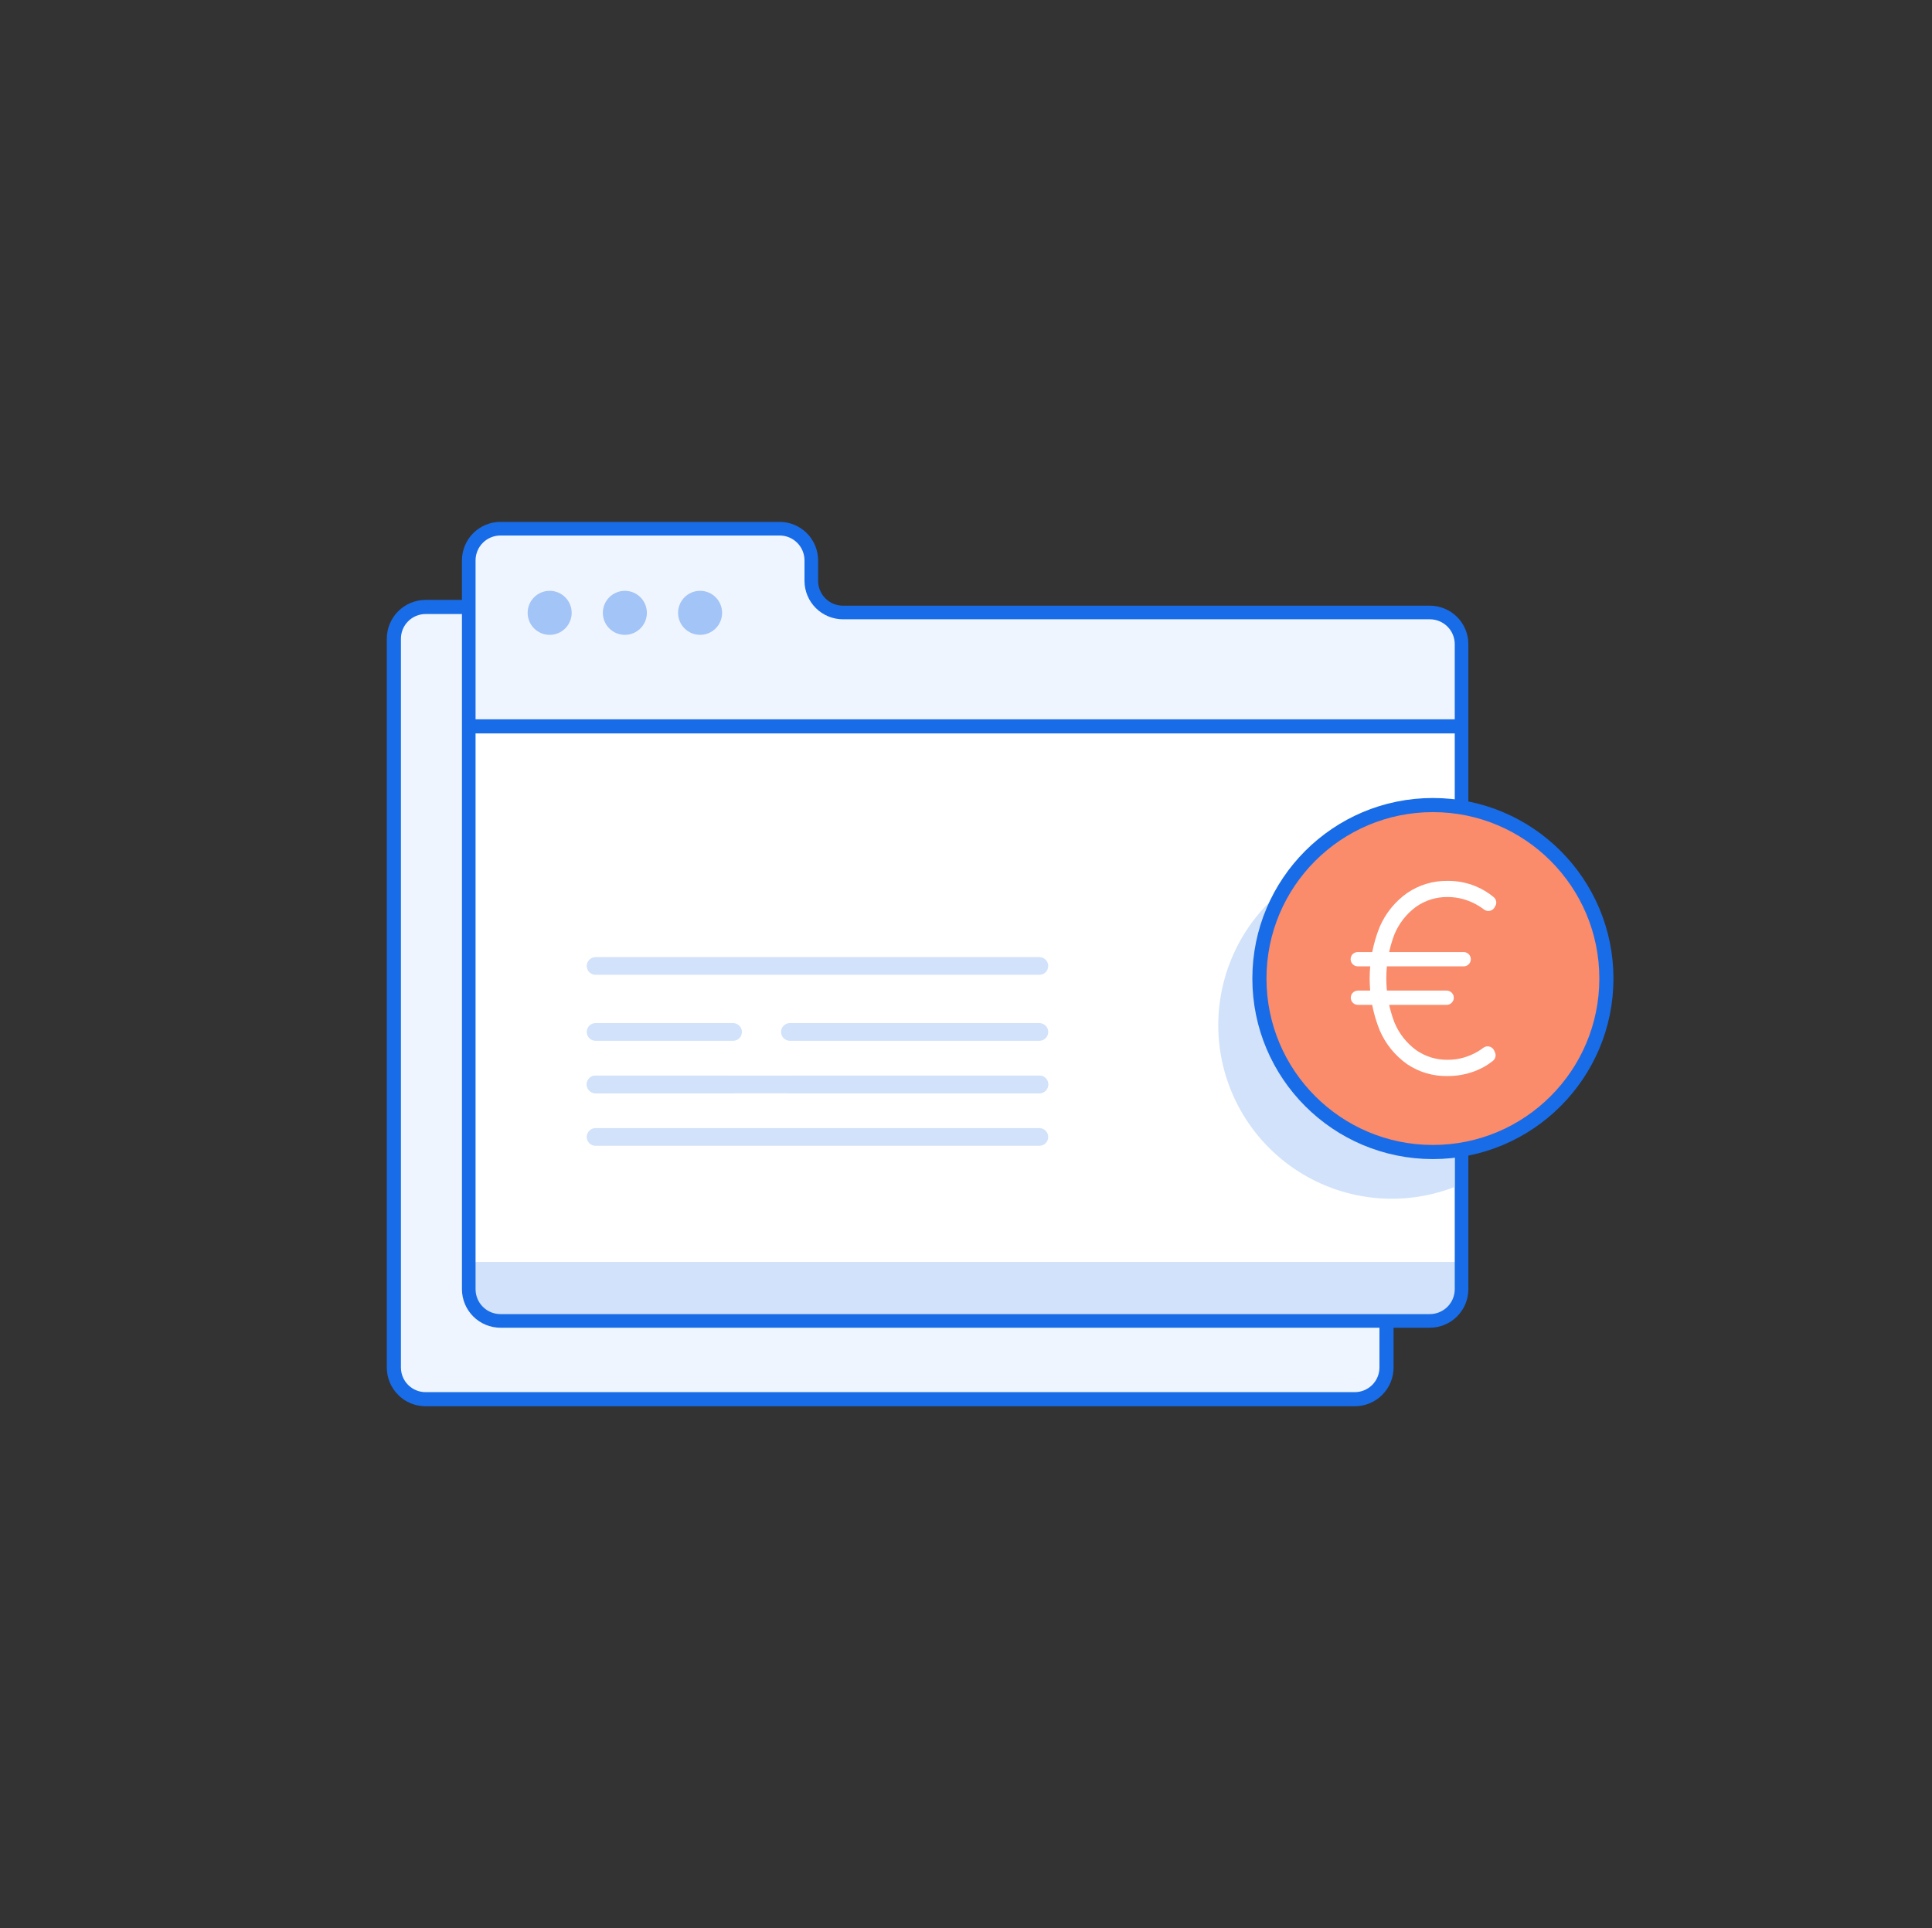 <svg width="501" height="500" viewBox="0 0 501 500" fill="none" xmlns="http://www.w3.org/2000/svg">
<rect x="0" y="0" width="501" height="500" fill="#333333" stroke="none"/>
<g clip-path="url(#clip0_1472_35906)">
<path d="M351.355 362.86H110.355C108.175 362.86 106.084 361.994 104.542 360.453C103.001 358.911 102.135 356.82 102.135 354.64V165.64C102.135 163.459 103 161.367 104.542 159.824C106.083 158.281 108.174 157.413 110.355 157.41H182.695C183.775 157.41 184.845 157.623 185.843 158.037C186.841 158.451 187.747 159.057 188.511 159.821C189.274 160.586 189.879 161.493 190.292 162.491C190.704 163.49 190.916 164.56 190.915 165.64V172.04C190.913 173.128 191.128 174.205 191.546 175.21C191.964 176.214 192.578 177.126 193.351 177.891C194.124 178.657 195.041 179.261 196.049 179.67C197.058 180.078 198.137 180.282 199.225 180.27L351.225 178.57C352.313 178.557 353.392 178.76 354.401 179.167C355.41 179.574 356.328 180.177 357.102 180.942C357.876 181.707 358.49 182.617 358.91 183.621C359.329 184.625 359.545 185.702 359.545 186.79V354.64C359.545 356.815 358.683 358.901 357.148 360.442C355.613 361.983 353.53 362.852 351.355 362.86Z" fill="#EFF5FE" stroke="#186CE8" stroke-width="3.66" stroke-miterlimit="10"/>
<path d="M370.785 342.56H129.785C127.602 342.56 125.509 341.693 123.965 340.149C122.422 338.606 121.555 336.513 121.555 334.33V145.33C121.555 144.25 121.768 143.18 122.181 142.182C122.595 141.184 123.201 140.277 123.966 139.514C124.73 138.75 125.638 138.145 126.636 137.733C127.634 137.32 128.704 137.109 129.785 137.11H202.115C203.195 137.11 204.265 137.323 205.263 137.737C206.261 138.15 207.167 138.757 207.931 139.521C208.694 140.285 209.299 141.193 209.712 142.191C210.124 143.19 210.336 144.26 210.335 145.34V151.73C210.333 152.819 210.548 153.897 210.967 154.902C211.386 155.907 212 156.819 212.774 157.584C213.548 158.35 214.466 158.954 215.476 159.362C216.486 159.77 217.566 159.973 218.655 159.96L370.655 158.26C371.742 158.248 372.821 158.452 373.83 158.859C374.838 159.267 375.755 159.87 376.529 160.635C377.303 161.399 377.917 162.309 378.337 163.313C378.757 164.316 378.973 165.392 378.975 166.48V334.33C378.975 336.506 378.113 338.593 376.578 340.135C375.044 341.678 372.96 342.549 370.785 342.56Z" fill="white"/>
<path d="M121.566 327.27H379.006V335C379.006 337.01 378.208 338.938 376.786 340.36C375.365 341.781 373.437 342.58 371.426 342.58H131.166C129.907 342.58 128.66 342.332 127.496 341.85C126.333 341.368 125.276 340.662 124.385 339.771C123.495 338.881 122.788 337.823 122.306 336.66C121.824 335.496 121.576 334.249 121.576 332.99V327.29L121.566 327.27Z" fill="#D1E2FA"/>
<path d="M379.006 188.24H121.566V145.56C121.566 143.327 122.454 141.185 124.033 139.606C125.612 138.027 127.753 137.14 129.986 137.14H201.916C203.994 137.139 205.992 137.934 207.502 139.36C209.012 140.786 209.919 142.736 210.036 144.81L210.566 154.04C210.641 155.358 211.219 156.596 212.182 157.499C213.144 158.402 214.417 158.9 215.736 158.89L369.846 157.53C371.046 157.518 372.236 157.744 373.347 158.195C374.459 158.647 375.47 159.314 376.322 160.158C377.174 161.003 377.85 162.008 378.31 163.115C378.771 164.223 379.008 165.411 379.006 166.61V188.24Z" fill="#EFF5FE"/>
<path d="M121.566 188.37H379.006" stroke="#186CE8" stroke-width="3.66" stroke-miterlimit="10"/>
<path d="M370.785 342.56H129.785C127.602 342.56 125.509 341.693 123.965 340.149C122.422 338.606 121.555 336.513 121.555 334.33V145.33C121.555 144.25 121.768 143.18 122.181 142.182C122.595 141.184 123.201 140.277 123.966 139.514C124.73 138.75 125.638 138.145 126.636 137.733C127.634 137.32 128.704 137.109 129.785 137.11H202.165C204.338 137.11 206.423 137.97 207.963 139.503C209.503 141.036 210.374 143.117 210.385 145.29V150.66C210.395 152.833 211.266 154.914 212.806 156.446C214.347 157.979 216.432 158.84 218.605 158.84H370.785C372.965 158.84 375.056 159.706 376.597 161.247C378.139 162.789 379.005 164.88 379.005 167.06V334.33C379.005 336.511 378.139 338.603 376.598 340.146C375.056 341.689 372.966 342.557 370.785 342.56V342.56Z" stroke="#186CE8" stroke-width="3.53" stroke-miterlimit="10"/>
<path d="M142.536 164.64C145.69 164.64 148.246 162.084 148.246 158.93C148.246 155.777 145.69 153.22 142.536 153.22C139.383 153.22 136.826 155.777 136.826 158.93C136.826 162.084 139.383 164.64 142.536 164.64Z" fill="#A3C4F6"/>
<path d="M162.036 164.64C165.19 164.64 167.746 162.084 167.746 158.93C167.746 155.777 165.19 153.22 162.036 153.22C158.883 153.22 156.326 155.777 156.326 158.93C156.326 162.084 158.883 164.64 162.036 164.64Z" fill="#A3C4F6"/>
<path d="M181.546 164.64C184.699 164.64 187.256 162.084 187.256 158.93C187.256 155.777 184.699 153.22 181.546 153.22C178.392 153.22 175.836 155.777 175.836 158.93C175.836 162.084 178.392 164.64 181.546 164.64Z" fill="#A3C4F6"/>
<path d="M154.445 281.23H190.095" stroke="#D1E2FA" stroke-width="4.58" stroke-miterlimit="10" stroke-linecap="round"/>
<path d="M154.445 294.85H269.525" stroke="#D1E2FA" stroke-width="4.58" stroke-miterlimit="10" stroke-linecap="round"/>
<path d="M204.836 281.23H269.526" stroke="#D1E2FA" stroke-width="4.58" stroke-miterlimit="10" stroke-linecap="round"/>
<path d="M154.445 267.62H190.095" stroke="#D1E2FA" stroke-width="4.58" stroke-miterlimit="10" stroke-linecap="round"/>
<path d="M154.445 281.23H269.525" stroke="#D1E2FA" stroke-width="4.58" stroke-miterlimit="10" stroke-linecap="round"/>
<path d="M204.836 267.62H269.526" stroke="#D1E2FA" stroke-width="4.58" stroke-miterlimit="10" stroke-linecap="round"/>
<path d="M154.445 250.51H269.525" stroke="#D1E2FA" stroke-width="4.58" stroke-miterlimit="10" stroke-linecap="round"/>
<path d="M377.205 223.92C370.386 221.273 363.024 220.328 355.757 221.167C348.49 222.007 341.538 224.605 335.502 228.736C329.465 232.868 324.527 238.409 321.115 244.88C317.703 251.35 315.92 258.555 315.92 265.87C315.92 273.185 317.703 280.39 321.115 286.86C324.527 293.331 329.465 298.872 335.502 303.004C341.538 307.136 348.49 309.734 355.757 310.573C363.024 311.412 370.386 310.467 377.205 307.82V223.92Z" fill="#D1E2FA"/>
<path d="M371.576 298.76C396.423 298.76 416.566 278.617 416.566 253.77C416.566 228.923 396.423 208.78 371.576 208.78C346.729 208.78 326.586 228.923 326.586 253.77C326.586 278.617 346.729 298.76 371.576 298.76Z" fill="#FA8B6B" stroke="#186CE8" stroke-width="3.66" stroke-miterlimit="10"/>
<path d="M381.235 249.54C381.087 249.86 380.849 250.131 380.552 250.32C380.254 250.51 379.908 250.61 379.555 250.61H352.085C351.785 250.608 351.489 250.534 351.224 250.394C350.958 250.253 350.731 250.05 350.561 249.803C350.391 249.555 350.283 249.27 350.248 248.971C350.212 248.673 350.249 248.371 350.355 248.09C350.49 247.74 350.728 247.44 351.036 247.227C351.345 247.015 351.711 246.901 352.085 246.9H379.555C379.868 246.899 380.176 246.977 380.45 247.126C380.724 247.276 380.956 247.493 381.123 247.757C381.291 248.02 381.389 248.322 381.409 248.634C381.429 248.946 381.369 249.257 381.235 249.54ZM376.805 259.54C376.654 259.857 376.416 260.125 376.119 260.313C375.821 260.501 375.477 260.6 375.125 260.6H352.125C351.825 260.6 351.53 260.527 351.264 260.388C350.998 260.249 350.771 260.047 350.6 259.8C350.43 259.553 350.323 259.268 350.287 258.97C350.251 258.672 350.288 258.37 350.395 258.09C350.53 257.739 350.767 257.437 351.075 257.223C351.384 257.009 351.75 256.893 352.125 256.89H375.125C375.442 256.888 375.754 256.967 376.032 257.12C376.31 257.272 376.544 257.493 376.712 257.762C376.88 258.03 376.977 258.337 376.993 258.654C377.01 258.97 376.945 259.285 376.805 259.57V259.54ZM387.805 234.82L387.645 235.17C387.532 235.419 387.364 235.64 387.154 235.817C386.945 235.994 386.699 236.122 386.433 236.192C386.168 236.261 385.891 236.271 385.622 236.221C385.352 236.171 385.097 236.061 384.875 235.9C384.363 235.51 383.829 235.15 383.275 234.82C382.098 234.119 380.834 233.575 379.515 233.2C378.169 232.816 376.775 232.624 375.375 232.63C372.461 232.592 369.61 233.474 367.225 235.15C364.701 236.993 362.741 239.504 361.565 242.4C358.805 249.705 358.805 257.765 361.565 265.07C362.741 267.969 364.701 270.483 367.225 272.33C369.61 274.003 372.462 274.881 375.375 274.84C376.778 274.851 378.176 274.663 379.525 274.28C380.821 273.908 382.064 273.374 383.225 272.69C383.737 272.384 384.231 272.05 384.705 271.69C384.926 271.534 385.178 271.428 385.443 271.38C385.709 271.332 385.982 271.343 386.243 271.411C386.504 271.48 386.747 271.605 386.955 271.778C387.163 271.95 387.33 272.166 387.445 272.41L387.655 272.87C387.836 273.251 387.883 273.682 387.786 274.093C387.69 274.503 387.457 274.869 387.125 275.13C385.705 276.267 384.111 277.168 382.405 277.8C380.168 278.642 377.796 279.069 375.405 279.06C371.68 279.144 368.02 278.075 364.925 276C361.767 273.776 359.289 270.719 357.765 267.17C354.312 258.581 354.312 248.989 357.765 240.4C359.289 236.85 361.767 233.794 364.925 231.57C368.014 229.467 371.679 228.373 375.415 228.44C377.858 228.419 380.28 228.878 382.545 229.79C384.274 230.491 385.886 231.452 387.325 232.64C387.643 232.9 387.865 233.258 387.959 233.657C388.053 234.056 388.013 234.475 387.845 234.85L387.805 234.82Z" fill="white"/>
</g>
<defs>
<clipPath id="clip0_1472_35906">
<rect width="500" height="500" fill="white" transform="translate(0.355)"/>
</clipPath>
</defs>
</svg>
